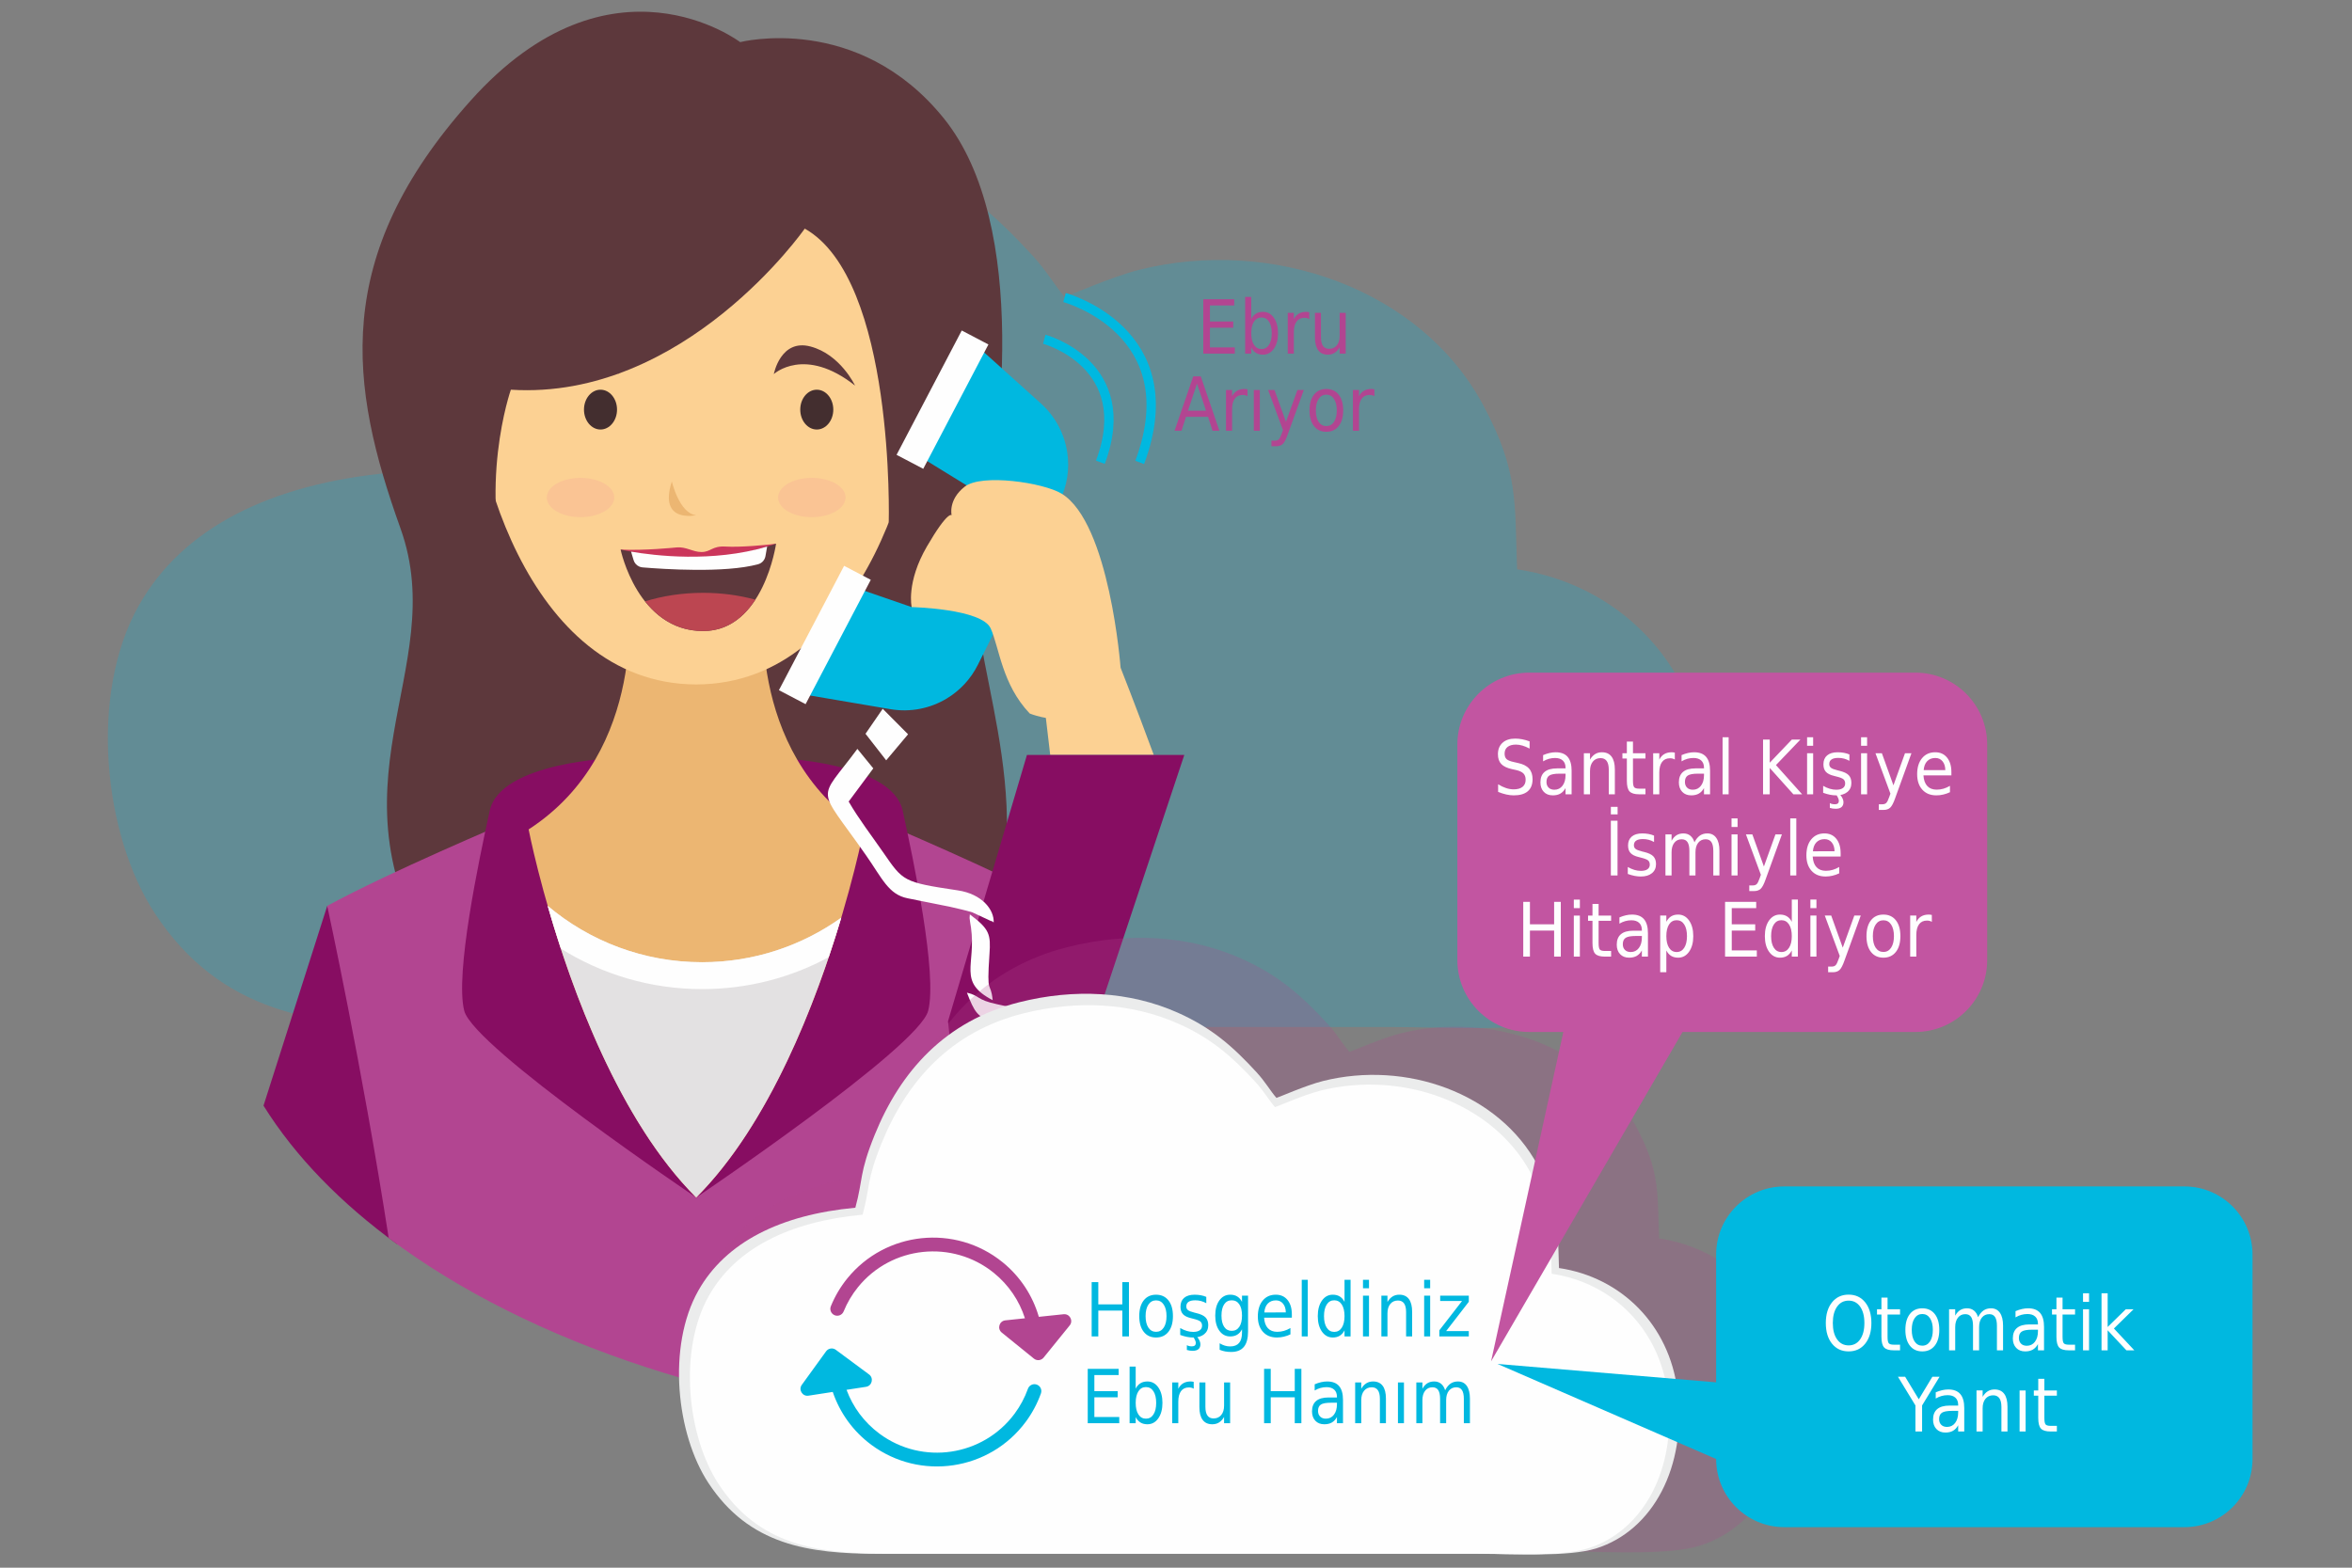 <?xml version="1.0" encoding="UTF-8"?>
<!DOCTYPE svg PUBLIC "-//W3C//DTD SVG 1.1//EN" "http://www.w3.org/Graphics/SVG/1.1/DTD/svg11.dtd">
<!-- Creator: CorelDRAW 2019 (64-Bit) -->
<svg xmlns="http://www.w3.org/2000/svg" xml:space="preserve" width="177.8mm" height="118.533mm" version="1.1" style="shape-rendering:geometricPrecision; text-rendering:geometricPrecision; image-rendering:optimizeQuality; fill-rule:evenodd; clip-rule:evenodd"
viewBox="0 0 17779.98 11853.32"
 xmlns:xlink="http://www.w3.org/1999/xlink">
 <rect x="0" y="0" width="17779.98" height="11853.32" fill="#808080" stroke="none"/>
 <defs>
  <style type="text/css">
   <![CDATA[
    .str0 {stroke:#00B8E0;stroke-width:70.56;stroke-miterlimit:22.926}
    .fil22 {fill:none}
    .fil14 {fill:#FEFEFE}
    .fil20 {fill:#B24591}
    .fil21 {fill:#00B8E0}
    .fil8 {fill:#FEFEFE;fill-rule:nonzero}
    .fil13 {fill:#FEFEFE;fill-rule:nonzero}
    .fil23 {fill:#FEFEFE;fill-rule:nonzero}
    .fil5 {fill:#FCD193;fill-rule:nonzero}
    .fil11 {fill:#FAC494;fill-rule:nonzero}
    .fil4 {fill:#ECB672;fill-rule:nonzero}
    .fil7 {fill:#E3E1E2;fill-rule:nonzero}
    .fil6 {fill:#CB365B;fill-rule:nonzero}
    .fil10 {fill:#BC4651;fill-rule:nonzero}
    .fil1 {fill:#5D383C;fill-rule:nonzero}
    .fil9 {fill:#432E2F;fill-rule:nonzero}
    .fil2 {fill:#870D62;fill-rule:nonzero}
    .fil3 {fill:#B24591;fill-rule:nonzero}
    .fil15 {fill:#B24591;fill-rule:nonzero}
    .fil19 {fill:#C255A1;fill-rule:nonzero}
    .fil12 {fill:#00B8E0;fill-rule:nonzero}
    .fil16 {fill:#B24591;fill-opacity:0.231}
    .fil0 {fill:#00B8E0;fill-opacity:0.231}
    .fil18 {fill:#FEFEFE}
    .fil17 {fill:#EBECEC}
   ]]>
  </style>
 </defs>
 <g id="Layer_x0020_1">
  <g id="_2586407242528">
   <path class="fil0" d="M2950.28 3574.28c-906.69,84.81 -1570.18,417.21 -1901.35,1004.65 -379.25,672.71 -266.42,1736.47 122.42,2328.05 492.1,748.7 1205.03,858.3 2063.17,858.3l7286.1 0c391.94,0 1057.15,41.11 1396.66,-65.23 688.17,-215.54 1102.06,-990.83 985.74,-1911.23 -100.27,-793.34 -676.43,-1371.49 -1434.53,-1484.21 -18.83,-510.97 12.31,-741.46 -256.95,-1242.64 -472.69,-879.82 -1599.37,-1272.88 -2601.5,-1021.44 -205.05,51.46 -541.78,200.51 -561.96,203.96 -75.58,-86.3 -132.32,-192.33 -243.19,-312.84 -278.59,-302.82 -535.4,-533.63 -951.1,-718.78 -581.31,-258.91 -1252.36,-294.5 -1920.09,-126.29 -895.74,225.65 -1437.86,837.52 -1748.61,1603.95 -190.58,470.06 -139.72,536.55 -234.81,883.75z"/>
   <path class="fil1" d="M5595.15 318.46c0,0 -974.78,-742.21 -2035.64,440.31 -1060.87,1182.57 -918.45,2158.02 -531.87,3236.93 386.6,1078.89 -626.87,1943.43 304.56,3356.22 546.84,829.51 2991.82,600 2991.82,600l789.44 -694.72c0,0 251.74,323.97 418.22,-339.05 289.12,-1151.65 -303.48,-2101.38 -131.26,-2816.91 172.15,-715.51 384.7,-2399.02 -264.63,-3205.16 -649.38,-806.2 -1540.64,-577.62 -1540.64,-577.62z"/>
   <path class="fil2" d="M2473.71 6849.34l-481.72 1510.56c241.57,387.84 587.63,740.02 1011.48,1048.51l299.84 -757.82 -829.6 -1801.25z"/>
   <path class="fil3" d="M6665.61 6217.67l-1415.71 369.3 -1415.59 -369.3c0,0 -891,375.63 -1360.6,631.67 0,0 265.25,1220.81 464.61,2510.99 1070.28,805.59 2665.12,1324.13 4329.37,1417.92 40.08,-16.48 79.92,-33.48 119.47,-50.96 148.24,-1619.57 638.82,-3877.95 638.82,-3877.95 -469.56,-256.04 -1360.37,-631.67 -1360.37,-631.67z"/>
   <path class="fil2" d="M4662.24 5731.19c0,0 -878.95,26.94 -960.16,398.29 -81.84,374.48 -263.87,1235.68 -192.61,1513.09 71.26,277.36 1753.48,1411.56 1753.48,1411.56l0 -3249.03 -600.71 -73.91z"/>
   <path class="fil2" d="M5863.72 5731.19c0,0 878.93,26.94 960.11,398.29 81.89,374.48 263.91,1235.68 192.65,1513.09 -71.3,277.36 -1753.53,1411.56 -1753.53,1411.56l0 -3249.03 600.77 -73.91z"/>
   <path class="fil4" d="M5777.63 4495.5l-514.68 -585.11 -514.64 585.11c0,0 161.17,1184.61 -752.17,1775.67 0,0 363.65,1879.79 1266.81,2782.96 903.16,-903.17 1266.85,-2782.96 1266.85,-2782.96 -913.38,-591.06 -752.17,-1775.67 -752.17,-1775.67z"/>
   <path class="fil5" d="M6960.36 2631c-82.87,-1311.54 -1588.03,-1373.38 -1694.19,-1376.15l0 -0.1 -3.22 0.06 -3.17 -0.06 0 0.1c-106.21,2.77 -1611.33,64.61 -1694.24,1376.15 -48.86,773.54 415.74,2538.17 1694.24,2544.15l0 0.25 3.17 -0.15 3.22 0.15 0 -0.25c1278.51,-5.98 1743.05,-1770.61 1694.19,-2544.15z"/>
   <path class="fil6" d="M4789.62 4235.13l-98.2 -79.86c177.83,9.1 403.57,-14.41 424.22,-16.25 71.5,-6.39 122.06,34.86 186.66,34.86 72.84,0 80.2,-47.99 184.85,-41.25 104.58,6.71 317.02,-12.22 379.48,-21.52l-244.69 275.92 -832.32 -151.9z"/>
   <path class="fil1" d="M6083.57 1728.55c0,0 -907.92,1300.9 -2221.76,1217.99 0,0 -260.54,742.72 0,1535.84l-529.61 -1611.95 346.36 -1299.98 1983.81 -476.36 921.06 184.68 609.97 656.18 126.1 1835.68 -600.97 179.31c0,0 49.74,-1835.36 -634.96,-2221.39z"/>
   <path class="fil7" d="M5307.62 7275.4c-444.76,0 -851.9,-160.4 -1167.38,-426.11 180.34,628.43 538.56,1620.69 1122.71,2204.84 557.17,-557.11 908.74,-1485.47 1096.59,-2115.38 -296.72,211.72 -659.6,336.65 -1051.92,336.65z"/>
   <path class="fil8" d="M4140.24 6849.29c28.57,99.47 62.1,208.77 99.73,323.37 309.7,193.72 675.49,306.07 1067.65,306.07 346.26,0 672.03,-87.35 956.69,-241.06 35.27,-104.57 67.28,-205.33 95.23,-298.92 -296.72,211.72 -659.6,336.65 -1051.92,336.65 -444.76,0 -851.9,-160.4 -1167.38,-426.11z"/>
   <path class="fil9" d="M4664.39 3097.07c0,83.11 -55.93,150.55 -124.93,150.55 -68.96,0 -124.89,-67.44 -124.89,-150.55 0,-83.11 55.93,-150.53 124.89,-150.53 69,0 124.93,67.42 124.93,150.53z"/>
   <path class="fil1" d="M4061.98 2915.3c0,0 110.35,-235.69 336.96,-295.5 226.54,-59.8 276.94,208.66 276.94,208.66 0,0 -231.81,-215.3 -613.9,86.84z"/>
   <path class="fil9" d="M6049.52 3097.07c0,83.11 55.93,150.55 124.88,150.55 69,0 124.93,-67.44 124.93,-150.55 0,-83.11 -55.93,-150.53 -124.93,-150.53 -68.95,0 -124.88,67.42 -124.88,150.53z"/>
   <path class="fil1" d="M6463.61 2915.3c0,0 -110.41,-235.69 -336.95,-295.5 -226.54,-59.8 -276.95,208.66 -276.95,208.66 0,0 231.76,-215.3 613.9,86.84z"/>
   <path class="fil4" d="M5078.77 3640.29c0,0 56.5,242.29 184.02,255.27 0,0 -287.82,64.92 -184.02,-255.27z"/>
   <path class="fil1" d="M5799.15 4132.63l-514.32 150.54 -514.38 -112.35c-50.29,-8.75 -79.03,-15.55 -79.03,-15.55 0,0 128.11,616.01 624.19,616.01 457.33,0 551.02,-660.17 551.02,-660.17 -22.39,7.78 -44.87,14.82 -67.48,21.52z"/>
   <path class="fil10" d="M5315.61 4482.38c-158.52,0 -307.73,23.5 -439.1,64.45 96.2,121.51 236.62,224.45 439.1,224.45 185.23,0 310.78,-108.32 394.66,-237.18 -120.33,-32.87 -253.7,-51.72 -394.66,-51.72z"/>
   <path class="fil11" d="M4388.5 3910.39c-140.82,0 -255.01,-66.61 -255.01,-148.71 0,-82.14 114.19,-148.63 255.01,-148.63 140.89,0 255.08,66.49 255.08,148.63 0,82.1 -114.19,148.71 -255.08,148.71z"/>
   <path class="fil11" d="M6137.03 3910.39c-140.82,0 -255.01,-66.61 -255.01,-148.71 0,-82.14 114.19,-148.63 255.01,-148.63 140.89,0 255.08,66.49 255.08,148.63 0,82.1 -114.19,148.71 -255.08,148.71z"/>
   <path class="fil8" d="M4770.45 4170.82l19.17 64.31c6.64,22.18 22.69,39.81 43.19,48.75 7.57,3.28 15.74,5.38 24.27,6.15 156.42,13.12 624.14,44.57 873.94,-23.88 13.45,-3.68 25.3,-10.84 34.6,-20.4 10.68,-10.99 18.1,-25.2 20.91,-40.94l12.68 -72.18c-414.4,122.84 -853.54,68.6 -1028.76,38.19z"/>
   <path class="fil12" d="M7392.05 5026.89l617.18 -1235.92c58.81,-117.62 77.21,-246.84 58.69,-370.22 -20.94,-139.09 -88.82,-270.73 -198.99,-369.84l-523.58 -471.31 -436.64 844.97 482.26 297.13 -499.13 868.55 -488.92 -168.62 -397.75 817.03 726.26 123.48c150.42,25.59 300.33,-5.33 424.72,-80.11 98.92,-59.47 181.69,-146.65 235.9,-255.14z"/>
   <path class="fil5" d="M8471.17 5048.86c0,0 -82.35,-1095.52 -446.57,-1316.7 -136.79,-83.08 -603.8,-152.46 -731.59,-52.63 -127.72,99.76 -99.16,215.98 -99.16,215.98 0,0 -27.17,-38 -186.29,235.36 -159.05,273.33 -115.72,459.38 -115.72,459.38 0,0 530.83,12.04 597.27,161.24 66.49,149.19 85.11,422.36 295.42,643.62 0,0 554.38,227.01 686.64,-346.25z"/>
   <path class="fil5" d="M8136.52 4738.34l334.71 310.52c0,0 107.16,270.03 250.69,659.32l-782.79 0c-32.54,-271.7 -52.59,-446.49 -52.59,-446.49l249.98 -523.35z"/>
   <polygon class="fil13" points="7471.97,2604.59 6979.25,3544.73 6777.6,3439.03 7270.32,2498.89 "/>
   <polygon class="fil13" points="6582.67,4383.95 6089.93,5324.09 5888.28,5218.44 6381.02,4278.25 "/>
   <polygon class="fil2" points="7436.47,10263.95 8952.72,5708.18 7763.22,5708.18 7166.38,7722.22 "/>
   <path class="fil14" d="M7511.84 6974.43c-6.74,-2.63 -11.36,-12.07 -19.77,-10.06l-140.88 -65.69c-50.7,-16.1 -116.78,-29.81 -168.54,-42.2l-321.13 -64.41c-144.9,-28.75 -192.08,-149.53 -314.2,-324.35 -377.92,-540.99 -369.5,-395.11 -65.95,-805.39l120.32 147.43 -186.15 250.83c76.27,131.94 172.21,255.95 259.79,382.54 153.19,221.42 149.63,226.59 566.14,289.03 183.26,27.49 274.57,147.08 270.37,242.27z"/>
   <polygon class="fil14" points="6699.19,5748.84 6542.85,5548.16 6672.88,5359.27 6864.58,5552.02 "/>
   <path class="fil14" d="M8169.35 7921.59l-656.16 -199.84c-122.21,-22.64 -148.43,-72.77 -203.51,-216.03 99.08,22.61 68.82,53.39 227.44,87.26 73.25,15.64 171.98,36.7 236.33,56.41 228.32,69.95 283.05,-41.59 395.9,272.2z"/>
   <path class="fil14" d="M7504.22 7562.22c-268.25,-138.17 -124.43,-264.41 -164.08,-549.65l-6.42 -39c-4.78,-44.4 -5.41,-21.7 -2.24,-59.69 149.68,111.4 158.85,150.43 148.5,300.49 -22.83,330.3 7.84,191.27 24.24,347.85z"/>
   <path class="fil14" d="M8736.04 8477.26c-411.81,-19.7 -304.57,-258.17 -515.57,-590.29l-30.09 -44.85c-31.11,-52.5 -19.02,-23.91 -36.62,-72.94 249.24,53.64 282.75,96.97 354.95,289.39 158.87,423.55 118.17,233.33 227.33,418.69z"/>
   <path class="fil15" d="M9048.64 2900.69l-68.02 204.51 136.22 0 -68.2 -204.51zm-28.37 -54.78l56.93 0 140.91 410.91 -51.95 0 -33.92 -105.4 -166.75 0 -33.53 105.4 -52.89 0 141.2 -410.91zm410.34 150.03c-5.18,-3.38 -10.81,-5.73 -16.82,-7.33 -6.01,-1.59 -12.68,-2.34 -19.82,-2.34 -25.84,0 -45.66,9.29 -59.47,27.9 -13.71,18.69 -20.57,45.37 -20.57,80.23l0 162.42 -46.04 0 0 -308.22 46.04 0 0 47.81c9.48,-18.69 21.98,-32.59 37.39,-41.62 15.4,-9.11 34,-13.62 55.89,-13.62 3.1,0 6.58,0.19 10.42,0.66 3.86,0.47 8.09,1.13 12.69,2.07l0.29 52.04zm47.62 -47.34l45.37 0 0 308.22 -45.37 0 0 -308.22zm256.18 336.87c-12.78,36.64 -25.36,60.6 -37.58,71.77 -12.12,11.18 -28.56,16.82 -49.04,16.82l-36.36 0 0 -42.36 26.69 0c12.49,0 22.17,-3.3 29.12,-9.97 7.05,-6.57 14.75,-22.17 23.2,-46.78l8.17 -23.11 -112.25 -303.24 48.19 0 86.71 241.05 86.7 -241.05 48.38 0 -121.93 336.87zm291.98 -301.36c-24.34,0 -43.68,10.52 -57.87,31.75 -14.28,21.23 -21.32,50.26 -21.32,87.08 0,36.92 7.04,65.95 21.13,87.18 14.19,21.13 33.54,31.75 58.06,31.75 24.42,0 43.67,-10.62 57.86,-31.94 14.09,-21.32 21.14,-50.26 21.14,-86.99 0,-36.44 -7.05,-65.47 -21.14,-86.8 -14.19,-21.41 -33.44,-32.03 -57.86,-32.03zm0 -42.94c39.64,0 70.83,14.28 93.47,42.94 22.63,28.55 34.01,68.19 34.01,118.83 0,50.45 -11.38,90.09 -34.01,118.75 -22.64,28.74 -53.83,43.12 -93.47,43.12 -39.74,0 -70.94,-14.38 -93.38,-43.12 -22.45,-28.66 -33.73,-68.3 -33.73,-118.75 0,-50.64 11.28,-90.28 33.73,-118.83 22.44,-28.66 53.64,-42.94 93.38,-42.94zm363.65 54.77c-5.17,-3.38 -10.81,-5.73 -16.82,-7.33 -6.01,-1.59 -12.68,-2.34 -19.82,-2.34 -25.83,0 -45.66,9.29 -59.47,27.9 -13.71,18.69 -20.57,45.37 -20.57,80.23l0 162.42 -46.03 0 0 -308.22 46.03 0 0 47.81c9.49,-18.69 21.98,-32.59 37.39,-41.62 15.41,-9.11 34,-13.62 55.89,-13.62 3.11,0 6.58,0.19 10.43,0.66 3.85,0.47 8.09,1.13 12.68,2.07l0.29 52.04z"/>
   <path class="fil16" d="M6711.87 8863.73c-620.53,58.04 -1074.62,285.53 -1301.27,687.57 -259.55,460.4 -182.33,1188.42 83.78,1593.29 336.8,512.41 824.71,587.42 1412.02,587.42l4986.53 0c268.24,0 723.5,28.13 955.86,-44.65 470.98,-147.51 754.24,-678.11 674.63,-1308.02 -68.62,-542.96 -462.94,-938.63 -981.78,-1015.78 -12.88,-349.7 8.43,-507.45 -175.85,-850.45 -323.5,-602.14 -1094.59,-871.15 -1780.44,-699.06 -140.34,35.21 -370.79,137.23 -384.6,139.59 -51.72,-59.07 -90.56,-131.63 -166.43,-214.11 -190.67,-207.25 -366.43,-365.21 -650.93,-491.93 -397.85,-177.19 -857.1,-201.55 -1314.09,-86.43 -613.03,154.43 -984.05,573.19 -1196.73,1097.73 -130.43,321.7 -95.62,367.21 -160.7,604.83z"/>
   <path class="fil17" d="M6465.98 9131.56c-566.17,52.96 -980.49,260.53 -1187.29,627.36 -236.82,420.07 -166.36,1084.33 76.44,1453.74 307.3,467.53 752.48,535.97 1288.35,535.97l4549.79 0c244.74,0 660.13,25.66 872.14,-40.74 429.72,-134.59 688.18,-618.72 615.54,-1193.46 -62.61,-495.4 -422.39,-856.42 -895.79,-926.81 -11.76,-319.08 7.69,-463 -160.45,-775.97 -295.17,-549.4 -998.72,-794.85 -1624.5,-637.83 -128.05,32.13 -338.31,125.21 -350.91,127.36 -47.2,-53.89 -82.63,-120.1 -151.86,-195.35 -173.97,-189.1 -334.33,-333.23 -593.91,-448.84 -363.01,-161.68 -782.04,-183.9 -1199,-78.87 -559.34,140.91 -897.87,522.99 -1091.92,1001.59 -119.01,293.53 -87.25,335.05 -146.63,551.85z"/>
   <path class="fil18" d="M6520.86 9184.24c-554.46,51.86 -960.2,255.14 -1162.72,614.37 -231.92,411.37 -162.92,1061.89 74.86,1423.65 300.94,457.85 736.9,524.87 1261.68,524.87l4455.6 0c239.68,0 646.47,25.14 854.08,-39.89 420.83,-131.81 673.94,-605.91 602.8,-1168.76 -61.31,-485.14 -413.64,-838.69 -877.24,-907.62 -11.52,-312.47 7.53,-453.42 -157.13,-759.9 -289.06,-538.04 -978.05,-778.4 -1590.87,-624.63 -125.4,31.46 -331.31,122.61 -343.65,124.72 -46.22,-52.77 -80.92,-117.61 -148.72,-191.31 -170.36,-185.18 -327.41,-326.32 -581.61,-439.55 -355.49,-158.33 -765.85,-180.09 -1174.18,-77.23 -547.76,137.99 -879.28,512.17 -1069.31,980.85 -116.55,287.45 -85.44,328.11 -143.59,540.43z"/>
   <path class="fil19" d="M11017.05 7259.46c0,-543.39 0,-1086.79 0,-1630.18 0,-300.03 243.37,-543.4 543.39,-543.4 972.79,0 1945.57,0 2918.35,0 300.03,0 543.4,243.37 543.4,543.4 0,543.39 0,1086.79 0,1630.18 0,300.03 -243.37,543.4 -543.4,543.4 -586.51,0 -1173.04,0 -1759.55,0 -482.5,830.17 -964.98,1660.34 -1447.48,2490.52 182.11,-830.18 364.22,-1660.35 546.32,-2490.52 -85.88,0 -171.76,0 -257.64,0 -300.02,0 -543.39,-243.37 -543.39,-543.4z"/>
   <path class="fil12" d="M8252.44 9694.03l50.16 0 0 168.45 181.6 0 0 -168.45 50.07 0 0 410.91 -50.07 0 0 -195.68 -181.6 0 0 195.68 -50.16 0 0 -410.91zm486.9 138.2c-24.33,0 -43.68,10.51 -57.87,31.74 -14.28,21.23 -21.32,50.26 -21.32,87.09 0,36.92 7.04,65.95 21.13,87.18 14.19,21.13 33.55,31.75 58.06,31.75 24.43,0 43.68,-10.62 57.87,-31.94 14.09,-21.32 21.13,-50.26 21.13,-86.99 0,-36.45 -7.04,-65.48 -21.13,-86.81 -14.19,-21.41 -33.44,-32.02 -57.87,-32.02zm0 -42.94c39.65,0 70.83,14.28 93.47,42.94 22.64,28.55 34.02,68.19 34.02,118.83 0,50.45 -11.38,90.09 -34.02,118.75 -22.64,28.74 -53.82,43.12 -93.47,43.12 -39.73,0 -70.93,-14.38 -93.38,-43.12 -22.44,-28.66 -33.72,-68.3 -33.72,-118.75 0,-50.64 11.28,-90.28 33.72,-118.83 22.45,-28.66 53.65,-42.94 93.38,-42.94zm379.62 16.45l0 47.9c-12.87,-7.32 -26.21,-12.86 -40.11,-16.53 -13.81,-3.66 -28.18,-5.45 -43.03,-5.45 -22.54,0 -39.54,3.85 -50.91,11.55 -11.37,7.71 -17.09,19.27 -17.09,34.66 0,11.75 4.12,20.96 12.3,27.63 8.17,6.77 24.42,13.15 48.85,19.16l15.41 3.85c32.4,7.7 55.51,18.61 69.04,32.6 13.62,14.09 20.38,33.63 20.38,58.81 0,28.56 -10.23,51.3 -30.52,67.92 -20.39,16.72 -48.39,25.09 -83.99,25.09 -14.85,0 -30.34,-1.6 -46.5,-4.8 -16.16,-3.28 -33.17,-8.07 -50.92,-14.47l0 -52.32c16.92,9.77 33.44,17 49.79,21.89 16.35,4.88 32.5,7.33 48.47,7.33 21.42,0 37.96,-4.14 49.51,-12.31 11.56,-8.18 17.38,-19.64 17.38,-34.48 0,-13.81 -4.22,-24.32 -12.58,-31.65 -8.27,-7.33 -26.59,-14.47 -54.87,-21.23l-15.68 -4.14c-28.29,-6.58 -48.67,-16.73 -61.26,-30.35 -12.58,-13.71 -18.78,-32.5 -18.78,-56.36 0,-28.94 9.2,-51.3 27.71,-67.07 18.6,-15.78 44.81,-23.68 78.72,-23.68 16.91,0 32.79,1.32 47.63,4.13 14.84,2.73 28.56,6.86 41.05,12.32zm-71.49 299.2c9.21,11.36 15.97,21.89 20.39,31.46 4.41,9.68 6.58,18.89 6.58,27.73 0,16.33 -4.89,28.65 -14.85,37 -9.86,8.36 -24.52,12.5 -44.06,12.5 -7.51,0 -14.84,-0.56 -21.98,-1.6 -7.14,-1.13 -14.28,-2.82 -21.42,-4.97l0 -36.08c5.45,3.1 11.27,5.36 17.47,6.77 6.12,1.4 13.07,2.06 20.77,2.06 9.67,0 17,-2.25 21.98,-6.58 4.98,-4.41 7.43,-10.89 7.43,-19.35 0,-5.44 -1.7,-12.21 -5.18,-20.19 -3.47,-7.99 -9.02,-17.58 -16.53,-28.75l29.4 0zm341.49 -157.73c0,-36.64 -6.86,-65.1 -20.48,-85.3 -13.71,-20.19 -32.79,-30.25 -57.4,-30.25 -24.43,0 -43.4,10.06 -56.93,30.25 -13.62,20.2 -20.39,48.66 -20.39,85.3 0,36.55 6.77,64.92 20.39,85.11 13.53,20.1 32.5,30.25 56.93,30.25 24.61,0 43.69,-10.15 57.4,-30.25 13.62,-20.19 20.48,-48.56 20.48,-85.11zm45.74 119.49c0,52.43 -10.51,91.5 -31.56,117.06 -21.04,25.64 -53.17,38.42 -96.48,38.42 -15.96,0 -30.99,-1.31 -45.27,-3.95 -14.19,-2.73 -28,-6.76 -41.44,-12.3l0 -49.23c13.44,8.07 26.69,14 39.65,17.85 13.06,3.86 26.39,5.82 39.92,5.82 29.88,0 52.33,-8.73 67.17,-26.02 14.85,-17.38 22.27,-43.59 22.27,-78.63l0 -24.99c-9.31,18.14 -21.33,31.76 -36.08,40.68 -14.65,9.01 -32.22,13.53 -52.8,13.53 -34.09,0 -61.52,-14.37 -82.28,-43.21 -20.76,-28.84 -31.1,-66.99 -31.1,-114.52 0,-47.73 10.34,-85.96 31.1,-114.7 20.76,-28.84 48.19,-43.22 82.28,-43.22 20.58,0 38.15,4.42 52.8,13.44 14.75,9.02 26.77,22.54 36.08,40.76l0 -46.77 45.74 0 0 269.98zm331.05 -128.51l0 24.71 -209.67 0c1.97,34.85 11.46,61.44 28.47,79.67 16.99,18.31 40.48,27.42 70.54,27.42 17.66,0 34.67,-2.35 51.11,-7.13 16.43,-4.8 32.69,-11.94 48.85,-21.52l0 47.91c-16.35,7.7 -33.08,13.62 -50.26,17.57 -17.1,4.04 -34.48,6.11 -52.14,6.11 -44.44,0 -79.48,-14.28 -105.31,-42.94 -25.74,-28.65 -38.61,-67.36 -38.61,-116.11 0,-50.54 12.21,-90.56 36.73,-120.15 24.52,-29.69 57.59,-44.44 99.2,-44.44 37.3,0 66.8,13.34 88.5,40.02 21.7,26.69 32.59,62.94 32.59,108.88zm-45.65 -14.94c-0.37,-27.71 -7.32,-49.79 -20.95,-66.32 -13.52,-16.44 -31.56,-24.7 -53.92,-24.7 -25.46,0 -45.94,7.98 -61.25,23.94 -15.31,15.88 -24.05,38.43 -26.31,67.36l162.43 -0.28zm120.53 -246.59l45.37 0 0 428.28 -45.37 0 0 -428.28zm323.35 166.83l0 -166.83 45.74 0 0 428.28 -45.74 0 0 -46.22c-9.49,18.32 -21.61,31.94 -36.17,40.87 -14.56,8.91 -32.13,13.34 -52.71,13.34 -33.62,0 -60.87,-14.85 -81.91,-44.63 -20.95,-29.69 -31.47,-68.76 -31.47,-117.24 0,-48.38 10.52,-87.46 31.47,-117.24 21.04,-29.68 48.29,-44.53 81.91,-44.53 20.58,0 38.15,4.42 52.71,13.34 14.56,8.83 26.68,22.46 36.17,40.86zm-155.2 107.57c0,37.29 6.87,66.51 20.67,87.65 13.72,21.23 32.6,31.85 56.65,31.85 24.23,0 43.31,-10.62 57.12,-31.85 13.81,-21.14 20.76,-50.36 20.76,-87.65 0,-37.21 -6.95,-66.41 -20.76,-87.65 -13.81,-21.14 -32.89,-31.75 -57.12,-31.75 -24.05,0 -42.93,10.61 -56.65,31.75 -13.8,21.24 -20.67,50.44 -20.67,87.65zm294.79 -154.34l45.37 0 0 308.22 -45.37 0 0 -308.22zm0 -120.06l45.37 0 0 64.16 -45.37 0 0 -64.16zm371.55 242.27l0 186.01 -45.66 0 0 -184.41c0,-29.12 -5.17,-51.01 -15.41,-65.48 -10.33,-14.46 -25.64,-21.79 -46.03,-21.79 -24.61,0 -43.96,8.73 -58.15,26.21 -14.28,17.38 -21.32,41.14 -21.32,71.3l0 174.17 -46.04 0 0 -308.22 46.04 0 0 47.81c10.8,-18.5 23.57,-32.31 38.32,-41.52 14.75,-9.21 31.94,-13.72 51.39,-13.72 31.66,0 55.8,10.9 72.24,32.88 16.35,21.89 24.62,54.12 24.62,96.76zm90.84 -122.21l45.37 0 0 308.22 -45.37 0 0 -308.22zm0 -120.06l45.37 0 0 64.16 -45.37 0 0 -64.16zm121.09 120.06l216.35 0 0 46.21 -171.26 221.51 171.26 0 0 40.5 -222.74 0 0 -46.22 171.54 -221.61 -165.15 0 0 -40.39zm-2664.34 553.4l233.73 0 0 46.78 -183.57 0 0 121.66 176.15 0 0 46.79 -176.15 0 0 148.89 188.17 0 0 46.78 -238.33 0 0 -410.9zm517.43 257.03c0,-37.21 -6.85,-66.42 -20.66,-87.65 -13.72,-21.14 -32.59,-31.76 -56.65,-31.76 -24.24,0 -43.21,10.62 -57.02,31.76 -13.71,21.23 -20.57,50.44 -20.57,87.65 0,37.29 6.86,66.51 20.57,87.65 13.81,21.23 32.78,31.84 57.02,31.84 24.06,0 42.93,-10.61 56.65,-31.84 13.81,-21.14 20.66,-50.36 20.66,-87.65zm-154.9 -107.57c9.49,-18.41 21.6,-32.04 36.17,-40.86 14.56,-8.92 32.03,-13.35 52.41,-13.35 33.73,0 61.16,14.85 82.11,44.53 21.04,29.79 31.57,68.87 31.57,117.25 0,48.47 -10.53,87.55 -31.57,117.24 -20.95,29.77 -48.38,44.62 -82.11,44.62 -20.38,0 -37.85,-4.42 -52.41,-13.34 -14.57,-8.93 -26.68,-22.55 -36.17,-40.86l0 46.21 -46.04 0 0 -428.28 46.04 0 0 166.84zm438.71 0.57c-5.18,-3.39 -10.81,-5.73 -16.82,-7.33 -6.01,-1.6 -12.68,-2.35 -19.82,-2.35 -25.84,0 -45.66,9.3 -59.47,27.9 -13.71,18.7 -20.57,45.38 -20.57,80.23l0 162.42 -46.04 0 0 -308.22 46.04 0 0 47.82c9.49,-18.7 21.98,-32.6 37.39,-41.62 15.41,-9.11 34,-13.63 55.89,-13.63 3.11,0 6.58,0.19 10.43,0.66 3.85,0.47 8.08,1.13 12.68,2.07l0.29 52.05zm42.92 139.22l0 -186.57 45.37 0 0 184.69c0,29.13 5.18,51.02 15.41,65.57 10.34,14.65 25.65,21.89 46.04,21.89 24.7,0 44.24,-8.73 58.43,-26.12 14.28,-17.46 21.32,-41.23 21.32,-71.3l0 -174.73 45.75 0 0 308.22 -45.75 0 0 -47.34c-10.99,18.69 -23.77,32.59 -38.33,41.71 -14.65,9.11 -31.66,13.62 -51.1,13.62 -31.75,0 -55.9,-10.99 -72.34,-33.07 -16.53,-21.98 -24.8,-54.21 -24.8,-96.57zm489.07 -289.25l50.16 0 0 168.44 181.59 0 0 -168.44 50.07 0 0 410.9 -50.07 0 0 -195.67 -181.59 0 0 195.67 -50.16 0 0 -410.9zm505.68 255.99c-36.92,0 -62.46,4.6 -76.65,14 -14.28,9.4 -21.32,25.37 -21.32,47.91 0,17.95 5.25,32.22 15.97,42.74 10.61,10.62 25.08,15.88 43.4,15.88 25.36,0 45.65,-9.95 60.87,-29.88 15.22,-19.91 22.83,-46.4 22.83,-79.38l0 -11.27 -45.1 0zm90.75 -20.95l0 175.86 -45.65 0 0 -46.78c-10.24,18.69 -23.21,32.5 -38.71,41.43 -15.5,8.92 -34.47,13.34 -57.02,13.34 -28.47,0 -51.01,-8.83 -67.73,-26.59 -16.72,-17.66 -25.09,-41.42 -25.09,-71.11 0,-34.66 10.44,-60.88 31.29,-78.44 20.76,-17.67 51.95,-26.4 93.38,-26.4l63.88 0 0 -4.98c0,-23.3 -6.86,-41.33 -20.67,-54.11 -13.71,-12.68 -33.07,-19.07 -58.05,-19.07 -15.79,0 -31.2,2.06 -46.23,6.3 -15.03,4.22 -29.5,10.51 -43.49,18.97l0 -46.79c16.72,-7.14 32.88,-12.49 48.57,-16.05 15.68,-3.58 31,-5.37 45.84,-5.37 40.21,0 70.17,11.56 90,34.68 19.82,23.1 29.68,58.14 29.68,105.11zm324.57 -10.15l0 186.01 -45.65 0 0 -184.41c0,-29.12 -5.18,-51.01 -15.41,-65.48 -10.34,-14.46 -25.65,-21.79 -46.04,-21.79 -24.6,0 -43.96,8.74 -58.15,26.22 -14.28,17.37 -21.32,41.14 -21.32,71.3l0 174.16 -46.03 0 0 -308.22 46.03 0 0 47.82c10.81,-18.51 23.58,-32.32 38.33,-41.53 14.75,-9.2 31.93,-13.72 51.39,-13.72 31.65,0 55.8,10.91 72.24,32.89 16.34,21.89 24.61,54.11 24.61,96.75zm90.85 -122.21l45.36 0 0 308.22 -45.36 0 0 -308.22zm356.69 59.18c11.55,-22.83 25.18,-39.54 40.96,-50.45 15.78,-10.79 34.38,-16.16 55.89,-16.16 29.03,0 51.3,11.19 66.99,33.64 15.69,22.55 23.58,54.48 23.58,96l0 186.01 -45.94 0 0 -184.41c0,-29.49 -4.7,-51.48 -14.09,-65.76 -9.31,-14.28 -23.77,-21.51 -43.22,-21.51 -23.48,0 -42.08,8.74 -55.89,26.22 -13.71,17.37 -20.57,41.14 -20.57,71.3l0 174.16 -45.76 0 0 -184.41c0,-29.68 -4.69,-51.67 -14.18,-65.95 -9.4,-14.18 -23.95,-21.32 -43.59,-21.32 -23.3,0 -41.8,8.83 -55.42,26.31 -13.72,17.56 -20.48,41.24 -20.48,71.21l0 174.16 -46.04 0 0 -308.22 46.04 0 0 47.82c10.42,-18.89 22.92,-32.79 37.39,-41.8 14.47,-9.02 31.75,-13.45 51.75,-13.45 20.21,0 37.3,5.65 51.49,17.01 14.09,11.36 24.42,27.9 31.09,49.6z"/>
   <g>
    <path class="fil20" d="M6485.91 9732.27c253.41,-312.85 714.17,-361.26 1027.08,-107.81 112.35,91.01 192.56,210.32 235.04,343.17l-147.94 15.58c-46.09,4.74 -63.55,63.09 -27.39,92.38l243.19 196.98c22.37,18.13 55.24,14.68 73.36,-7.7l196.99 -243.19c29.11,-35.94 0.39,-89.54 -45.98,-84.67l-187.22 19.65c-46.59,-160.26 -140.15,-304.52 -274.39,-413.26 -357.6,-289.66 -884.15,-234.39 -1173.81,123.2 -51.35,63.4 -93.04,133.98 -124,209.77 -10.86,26.56 1.68,56.94 28.56,68.06 26.65,10.85 57.11,-1.89 68,-28.6 27.1,-66.38 63.59,-128.12 108.51,-183.56l0 0z"/>
    <path class="fil21" d="M7868.88 10535.75c9.74,-27.15 -4.09,-56.97 -31.45,-66.77 -27.1,-9.69 -56.98,4.34 -66.71,31.5 -24.23,67.48 -58.03,130.73 -100.51,188.06 -239.73,323.45 -697.99,391.63 -1021.5,151.86 -115.94,-85.92 -201.17,-201.38 -249.31,-331.94l147.12 -22.71c45.77,-7.11 60.29,-65.94 23.14,-93.48l-251.44 -186.35c-11.17,-8.28 -25.27,-11.81 -39.01,-9.61 -13.74,2.19 -26.11,9.65 -34.28,20.9l-183.56 253.51c-27.24,37.46 4.77,89.23 50.2,82.13l183.57 -28.34c53.5,157.56 153.06,297.13 291.46,399.7 369.72,274.02 893.4,196.16 1167.42,-173.56 48.57,-65.54 87.19,-137.85 114.86,-214.9l0 0z"/>
   </g>
   <path class="fil22 str0" d="M7894.26 2564.99c0,0 700.94,189.38 424.1,930.2"/>
   <path class="fil22 str0" d="M8047.32 2249.7c0,0 939.32,253.77 568.32,1246.54"/>
   <path class="fil23" d="M11563.11 5605.61l0 54.59c-19.02,-10.21 -37.08,-17.78 -54.12,-22.8 -16.92,-4.92 -33.29,-7.48 -49,-7.48 -27.53,0 -48.72,5.97 -63.67,17.79 -14.85,11.82 -22.23,28.67 -22.23,50.43 0,18.25 4.92,32.07 14.76,41.43 9.94,9.37 28.76,16.84 56.48,22.61l30.18 6.91c37.65,7.95 65.47,21.95 83.25,42 17.88,20.06 26.78,46.84 26.78,80.51 0,40.11 -12.02,70.48 -36.14,91.2 -24.13,20.72 -59.61,31.03 -106.35,31.03 -17.68,0 -36.5,-2.27 -56.38,-6.62 -19.86,-4.44 -40.39,-11.07 -61.68,-19.67l0 -57.71c20.53,12.77 40.58,22.42 60.17,28.85 19.59,6.43 38.88,9.64 57.89,9.64 28.67,0 50.81,-6.24 66.51,-18.82 15.71,-12.58 23.56,-30.46 23.56,-53.74 0,-20.34 -5.58,-36.23 -16.84,-47.68 -11.35,-11.44 -29.8,-20.05 -55.44,-25.82l-30.56 -6.62c-37.65,-8.33 -64.9,-21.29 -81.54,-39.08 -16.75,-17.68 -25.17,-42.38 -25.17,-73.98 0,-36.61 11.63,-65.37 34.81,-86.47 23.18,-21.1 55.17,-31.59 95.75,-31.59 17.59,0 35.38,1.7 53.54,5.29 18.07,3.51 36.52,8.71 55.44,15.8zm226.2 244.18c-37.18,0 -62.91,4.63 -77.19,14.09 -14.38,9.47 -21.48,25.54 -21.48,48.25 0,18.08 5.3,32.46 16.09,43.05 10.68,10.69 25.25,15.99 43.71,15.99 25.53,0 45.97,-10.04 61.29,-30.09 15.33,-20.05 23,-46.73 23,-79.94l0 -11.35 -45.42 0zm91.39 -21.1l0 177.1 -45.97 0 0 -47.11c-10.32,18.82 -23.37,32.73 -38.99,41.72 -15.61,8.99 -34.71,13.43 -57.42,13.43 -28.67,0 -51.37,-8.89 -68.21,-26.77 -16.84,-17.79 -25.26,-41.72 -25.26,-71.61 0,-34.91 10.51,-61.31 31.51,-79 20.9,-17.79 52.32,-26.59 94.03,-26.59l64.34 0 0 -5.01c0,-23.47 -6.91,-41.62 -20.82,-54.49 -13.81,-12.78 -33.3,-19.21 -58.46,-19.21 -15.9,0 -31.42,2.08 -46.55,6.34 -15.13,4.26 -29.7,10.6 -43.8,19.11l0 -47.12c16.84,-7.19 33.11,-12.58 48.91,-16.17 15.79,-3.6 31.22,-5.4 46.16,-5.4 40.5,0 70.67,11.65 90.64,34.92 19.96,23.27 29.89,58.55 29.89,105.86zm326.86 -10.22l0 187.32 -45.98 0 0 -185.71c0,-29.33 -5.2,-51.37 -15.51,-65.94 -10.41,-14.57 -25.83,-21.95 -46.36,-21.95 -24.79,0 -44.27,8.8 -58.56,26.4 -14.38,17.5 -21.47,41.44 -21.47,71.81l0 175.39 -46.35 0 0 -310.4 46.35 0 0 48.16c10.88,-18.64 23.75,-32.55 38.6,-41.82 14.85,-9.27 32.16,-13.82 51.75,-13.82 31.88,0 56.19,10.98 72.74,33.12 16.47,22.05 24.79,54.49 24.79,97.44zm136.9 -211.25l0 88.17 94.51 0 0 39.64 -94.51 0 0 168.49c0,25.36 3.12,41.54 9.27,48.82 6.25,7.19 18.83,10.78 37.84,10.78l47.4 0 0 42.67 -47.4 0c-35.29,0 -59.69,-7.38 -73.13,-22.04 -13.53,-14.67 -20.25,-41.44 -20.25,-80.23l0 -168.49 -33.48 0 0 -39.64 33.48 0 0 -88.17 46.27 0zm316.55 135.86c-5.21,-3.41 -10.88,-5.77 -16.94,-7.38 -6.05,-1.61 -12.77,-2.37 -19.96,-2.37 -26.02,0 -45.98,9.37 -59.89,28.1 -13.81,18.83 -20.71,45.69 -20.71,80.79l0 163.57 -46.35 0 0 -310.4 46.35 0 0 48.16c9.56,-18.83 22.14,-32.83 37.65,-41.92 15.52,-9.17 34.25,-13.72 56.29,-13.72 3.13,0 6.62,0.19 10.51,0.67 3.87,0.47 8.12,1.13 12.77,2.08l0.28 52.42zm174.92 106.71c-37.17,0 -62.91,4.63 -77.19,14.09 -14.38,9.47 -21.48,25.54 -21.48,48.25 0,18.08 5.3,32.46 16.09,43.05 10.68,10.69 25.25,15.99 43.71,15.99 25.53,0 45.97,-10.04 61.29,-30.09 15.33,-20.05 23,-46.73 23,-79.94l0 -11.35 -45.42 0zm91.4 -21.1l0 177.1 -45.98 0 0 -47.11c-10.32,18.82 -23.37,32.73 -38.99,41.72 -15.6,8.99 -34.71,13.43 -57.42,13.43 -28.67,0 -51.36,-8.89 -68.21,-26.77 -16.84,-17.79 -25.26,-41.72 -25.26,-71.61 0,-34.91 10.51,-61.31 31.51,-79 20.9,-17.79 52.32,-26.59 94.03,-26.59l64.34 0 0 -5.01c0,-23.47 -6.91,-41.62 -20.82,-54.49 -13.81,-12.78 -33.29,-19.21 -58.46,-19.21 -15.9,0 -31.42,2.08 -46.54,6.34 -15.14,4.26 -29.71,10.6 -43.81,19.11l0 -47.12c16.84,-7.19 33.11,-12.58 48.91,-16.17 15.8,-3.6 31.23,-5.4 46.16,-5.4 40.5,0 70.68,11.65 90.64,34.92 19.96,23.27 29.9,58.55 29.9,105.86zm94.6 -254.2l45.69 0 0 431.3 -45.69 0 0 -431.3zm305.96 17.5l50.52 0 0 174.92 167.06 -174.92 64.9 0 -184.85 192.9 197.82 220.9 -66.22 0 -178.71 -199.24 0 199.24 -50.52 0 0 -413.8zm332.91 103.4l45.69 0 0 310.4 -45.69 0 0 -310.4zm0 -120.9l45.69 0 0 64.61 -45.69 0 0 -64.61zm319.87 129.98l0 48.25c-12.96,-7.38 -26.4,-12.96 -40.41,-16.64 -13.9,-3.7 -28.38,-5.5 -43.32,-5.5 -22.7,0 -39.83,3.89 -51.27,11.64 -11.46,7.76 -17.23,19.39 -17.23,34.91 0,11.82 4.16,21.1 12.39,27.81 8.24,6.82 24.61,13.25 49.2,19.3l15.51 3.88c32.65,7.76 55.92,18.73 69.55,32.83 13.71,14.19 20.52,33.87 20.52,59.22 0,28.76 -10.31,51.66 -30.75,68.41 -20.52,16.83 -48.72,25.25 -84.57,25.25 -14.95,0 -30.56,-1.61 -46.83,-4.82 -16.27,-3.31 -33.4,-8.14 -51.27,-14.57l0 -52.7c17.02,9.85 33.67,17.13 50.14,22.05 16.45,4.91 32.73,7.38 48.81,7.38 21.57,0 38.22,-4.16 49.86,-12.39 11.63,-8.24 17.49,-19.78 17.49,-34.73 0,-13.91 -4.25,-24.5 -12.67,-31.88 -8.33,-7.38 -26.77,-14.57 -55.25,-21.38l-15.8 -4.17c-28.47,-6.62 -49,-16.83 -61.68,-30.55 -12.68,-13.81 -18.92,-32.74 -18.92,-56.76 0,-29.14 9.27,-51.66 27.9,-67.55 18.74,-15.9 45.13,-23.85 79.28,-23.85 17.04,0 33.03,1.33 47.98,4.17 14.94,2.74 28.76,6.91 41.34,12.39zm-72 301.32c9.27,11.45 16.09,22.04 20.53,31.7 4.44,9.73 6.62,19.01 6.62,27.9 0,16.47 -4.92,28.86 -14.95,37.28 -9.93,8.41 -24.68,12.58 -44.37,12.58 -7.57,0 -14.95,-0.57 -22.14,-1.61 -7.19,-1.14 -14.38,-2.84 -21.57,-5.01l0 -36.33c5.5,3.12 11.36,5.39 17.6,6.81 6.15,1.42 13.15,2.09 20.91,2.09 9.75,0 17.13,-2.28 22.14,-6.63 5.01,-4.45 7.47,-10.98 7.47,-19.49 0,-5.49 -1.7,-12.3 -5.2,-20.34 -3.5,-8.04 -9.08,-17.69 -16.65,-28.95l29.61 0zm160.17 -310.4l45.68 0 0 310.4 -45.68 0 0 -310.4zm0 -120.9l45.68 0 0 64.61 -45.68 0 0 -64.61zm257.99 460.15c-12.88,36.9 -25.55,61.03 -37.85,72.28 -12.2,11.26 -28.76,16.94 -49.38,16.94l-36.61 0 0 -42.66 26.86 0c12.58,0 22.33,-3.32 29.33,-10.04 7.1,-6.62 14.85,-22.32 23.37,-47.11l8.23 -23.27 -113.06 -305.39 48.54 0 87.31 242.76 87.33 -242.76 48.73 0 -122.8 339.25zm424.86 -196.77l0 24.88 -211.16 0c1.99,35.1 11.54,61.87 28.67,80.22 17.12,18.45 40.77,27.63 71.05,27.63 17.78,0 34.9,-2.37 51.46,-7.19 16.55,-4.82 32.92,-12.01 49.2,-21.67l0 48.25c-16.47,7.76 -33.3,13.72 -50.62,17.69 -17.22,4.07 -34.72,6.15 -52.51,6.15 -44.74,0 -80.03,-14.38 -106.05,-43.23 -25.91,-28.86 -38.88,-67.84 -38.88,-116.94 0,-50.89 12.3,-91.19 36.99,-120.99 24.69,-29.9 57.99,-44.76 99.9,-44.76 37.56,0 67.27,13.45 89.12,40.31 21.86,26.87 32.83,63.39 32.83,109.65zm-45.98 -15.04c-0.38,-27.92 -7.38,-50.14 -21.09,-66.79 -13.62,-16.56 -31.79,-24.89 -54.31,-24.89 -25.63,0 -46.26,8.04 -61.68,24.13 -15.42,15.99 -24.22,38.69 -26.49,67.83l163.57 -0.28zm-2528.42 382.8l50.52 0 0 413.81 -50.52 0 0 -413.81zm0.1 -105.01l50.99 0 0 56.86 -50.99 0 0 -56.86zm326.49 217.5l0 48.25c-12.97,-7.38 -26.41,-12.96 -40.41,-16.65 -13.9,-3.69 -28.38,-5.49 -43.33,-5.49 -22.7,0 -39.82,3.88 -51.27,11.63 -11.45,7.76 -17.22,19.4 -17.22,34.91 0,11.83 4.16,21.11 12.39,27.82 8.24,6.82 24.61,13.25 49.2,19.3l15.51 3.87c32.65,7.76 55.91,18.74 69.54,32.84 13.71,14.19 20.53,33.86 20.53,59.22 0,28.76 -10.31,51.65 -30.75,68.4 -20.52,16.84 -48.72,25.25 -84.57,25.25 -14.95,0 -30.56,-1.6 -46.83,-4.82 -16.28,-3.3 -33.4,-8.14 -51.28,-14.57l0 -52.69c17.03,9.84 33.68,17.12 50.14,22.04 16.46,4.92 32.74,7.38 48.81,7.38 21.57,0 38.23,-4.16 49.87,-12.39 11.63,-8.24 17.49,-19.77 17.49,-34.72 0,-13.91 -4.25,-24.51 -12.67,-31.89 -8.33,-7.38 -26.77,-14.57 -55.25,-21.38l-15.8 -4.16c-28.47,-6.62 -49,-16.84 -61.69,-30.56 -12.67,-13.81 -18.91,-32.73 -18.91,-56.76 0,-29.14 9.27,-51.66 27.9,-67.54 18.74,-15.9 45.13,-23.85 79.28,-23.85 17.04,0 33.02,1.33 47.97,4.16 14.94,2.75 28.76,6.91 41.35,12.4zm305.47 50.52c11.63,-22.99 25.36,-39.83 41.24,-50.8 15.9,-10.89 34.62,-16.28 56.29,-16.28 29.23,0 51.66,11.26 67.46,33.87 15.8,22.71 23.75,54.88 23.75,96.69l0 187.32 -46.27 0 0 -185.72c0,-29.7 -4.73,-51.83 -14.19,-66.21 -9.37,-14.38 -23.93,-21.67 -43.52,-21.67 -23.64,0 -42.38,8.79 -56.29,26.39 -13.81,17.51 -20.72,41.44 -20.72,71.81l0 175.4 -46.07 0 0 -185.72c0,-29.88 -4.73,-52.02 -14.29,-66.4 -9.45,-14.29 -24.12,-21.48 -43.89,-21.48 -23.46,0 -42.1,8.89 -55.82,26.49 -13.81,17.69 -20.62,41.53 -20.62,71.71l0 175.4 -46.35 0 0 -310.4 46.35 0 0 48.15c10.5,-19.01 23.08,-33.01 37.65,-42.1 14.57,-9.08 31.97,-13.53 52.13,-13.53 20.34,0 37.55,5.68 51.84,17.13 14.19,11.45 24.6,28.1 31.32,49.95zm280.22 -59.6l45.69 0 0 310.4 -45.69 0 0 -310.4zm0 -120.9l45.69 0 0 64.61 -45.69 0 0 -64.61zm257.99 460.15c-12.87,36.89 -25.54,61.02 -37.85,72.28 -12.2,11.26 -28.76,16.93 -49.38,16.93l-36.61 0 0 -42.66 26.87 0c12.58,0 22.32,-3.31 29.32,-10.04 7.11,-6.62 14.85,-22.31 23.37,-47.11l8.23 -23.27 -113.05 -305.38 48.53 0 87.32 242.75 87.33 -242.75 48.72 0 -122.8 339.25zm185.99 -460.15l45.69 0 0 431.3 -45.69 0 0 -431.3zm380.79 263.37l0 24.89 -211.16 0c1.98,35.1 11.54,61.87 28.67,80.21 17.12,18.46 40.77,27.64 71.05,27.64 17.78,0 34.9,-2.37 51.45,-7.19 16.56,-4.83 32.93,-12.02 49.21,-21.67l0 48.25c-16.47,7.76 -33.31,13.72 -50.62,17.68 -17.22,4.08 -34.73,6.15 -52.51,6.15 -44.75,0 -80.03,-14.38 -106.05,-43.22 -25.92,-28.86 -38.88,-67.84 -38.88,-116.94 0,-50.89 12.29,-91.19 36.99,-120.99 24.69,-29.9 57.99,-44.76 99.9,-44.76 37.56,0 67.27,13.44 89.12,40.3 21.86,26.88 32.83,63.39 32.83,109.65zm-45.98 -15.04c-0.38,-27.91 -7.38,-50.14 -21.1,-66.79 -13.62,-16.55 -31.78,-24.88 -54.3,-24.88 -25.63,0 -46.27,8.04 -61.68,24.13 -15.42,15.98 -24.22,38.68 -26.5,67.82l163.58 -0.28zm-2353.26 382.81l50.52 0 0 169.62 182.88 0 0 -169.62 50.42 0 0 413.8 -50.42 0 0 -197.06 -182.88 0 0 197.06 -50.52 0 0 -413.8zm382.31 103.4l45.69 0 0 310.4 -45.69 0 0 -310.4zm0 -120.9l45.69 0 0 64.61 -45.69 0 0 -64.61zm187.32 32.73l0 88.17 94.51 0 0 39.64 -94.51 0 0 168.49c0,25.36 3.13,41.54 9.27,48.82 6.25,7.19 18.83,10.78 37.84,10.78l47.4 0 0 42.67 -47.4 0c-35.29,0 -59.69,-7.38 -73.12,-22.04 -13.53,-14.67 -20.26,-41.44 -20.26,-80.23l0 -168.49 -33.48 0 0 -39.64 33.48 0 0 -88.17 46.27 0zm281.64 242.57c-37.18,0 -62.91,4.63 -77.19,14.09 -14.38,9.47 -21.48,25.54 -21.48,48.25 0,18.08 5.3,32.46 16.08,43.05 10.69,10.69 25.26,15.99 43.71,15.99 25.54,0 45.98,-10.04 61.3,-30.09 15.33,-20.05 22.99,-46.73 22.99,-79.94l0 -11.35 -45.41 0zm91.39 -21.1l0 177.1 -45.98 0 0 -47.11c-10.31,18.82 -23.36,32.73 -38.98,41.72 -15.61,8.99 -34.71,13.43 -57.42,13.43 -28.67,0 -51.37,-8.89 -68.22,-26.77 -16.83,-17.79 -25.25,-41.72 -25.25,-71.61 0,-34.91 10.5,-61.31 31.51,-79 20.9,-17.79 52.31,-26.59 94.02,-26.59l64.34 0 0 -5.01c0,-23.47 -6.91,-41.62 -20.82,-54.49 -13.81,-12.78 -33.29,-19.21 -58.45,-19.21 -15.9,0 -31.42,2.08 -46.55,6.34 -15.14,4.26 -29.71,10.6 -43.81,19.11l0 -47.12c16.85,-7.19 33.11,-12.58 48.91,-16.17 15.8,-3.6 31.23,-5.4 46.17,-5.4 40.49,0 70.67,11.65 90.63,34.92 19.96,23.27 29.9,58.55 29.9,105.86zm138.98 130.56l0 164.61 -46.36 0 0 -428.47 46.36 0 0 47.12c9.55,-18.55 21.76,-32.27 36.42,-41.15 14.66,-8.99 32.26,-13.45 52.78,-13.45 33.97,0 61.6,14.95 82.69,44.85 21.19,29.99 31.79,69.34 31.79,118.07 0,48.82 -10.6,88.17 -31.79,118.06 -21.09,29.99 -48.72,44.94 -82.69,44.94 -20.52,0 -38.12,-4.44 -52.78,-13.43 -14.66,-8.99 -26.87,-22.71 -36.42,-41.15zm156 -108.42c0,-37.46 -6.91,-66.89 -20.81,-88.27 -13.82,-21.28 -32.84,-31.98 -57.05,-31.98 -24.41,0 -43.52,10.7 -57.43,31.98 -13.81,21.38 -20.71,50.81 -20.71,88.27 0,37.55 6.9,66.97 20.71,88.26 13.91,21.38 33.02,32.08 57.43,32.08 24.21,0 43.23,-10.7 57.05,-32.08 13.9,-21.29 20.81,-50.71 20.81,-88.26zm287.98 -258.84l235.38 0 0 47.11 -184.86 0 0 122.51 177.38 0 0 47.12 -177.38 0 0 149.95 189.49 0 0 47.11 -240.01 0 0 -413.8zm504.43 150.52l0 -168.02 46.07 0 0 431.3 -46.07 0 0 -46.54c-9.55,18.44 -21.76,32.16 -36.42,41.15 -14.66,8.99 -32.36,13.43 -53.08,13.43 -33.86,0 -61.3,-14.95 -82.49,-44.94 -21.1,-29.89 -31.69,-69.24 -31.69,-118.06 0,-48.73 10.59,-88.08 31.69,-118.07 21.19,-29.9 48.63,-44.85 82.49,-44.85 20.72,0 38.42,4.46 53.08,13.45 14.66,8.88 26.87,22.6 36.42,41.15zm-156.29 108.32c0,37.55 6.91,66.97 20.81,88.26 13.81,21.38 32.84,32.08 57.05,32.08 24.41,0 43.61,-10.7 57.52,-32.08 13.91,-21.29 20.91,-50.71 20.91,-88.26 0,-37.46 -7,-66.89 -20.91,-88.27 -13.91,-21.28 -33.11,-31.98 -57.52,-31.98 -24.21,0 -43.24,10.7 -57.05,31.98 -13.9,21.38 -20.81,50.81 -20.81,88.27zm296.88 -155.44l45.69 0 0 310.4 -45.69 0 0 -310.4zm0 -120.9l45.69 0 0 64.61 -45.69 0 0 -64.61zm257.99 460.15c-12.87,36.9 -25.54,61.03 -37.85,72.28 -12.2,11.26 -28.76,16.94 -49.38,16.94l-36.61 0 0 -42.66 26.87 0c12.58,0 22.32,-3.32 29.32,-10.04 7.1,-6.62 14.85,-22.32 23.37,-47.11l8.23 -23.27 -113.05 -305.39 48.53 0 87.32 242.76 87.33 -242.76 48.72 0 -122.8 339.25zm294.02 -303.49c-24.5,0 -43.99,10.6 -58.27,31.98 -14.38,21.38 -21.48,50.61 -21.48,87.7 0,37.18 7.1,66.41 21.29,87.79 14.28,21.28 33.77,31.98 58.46,31.98 24.61,0 44,-10.7 58.28,-32.17 14.19,-21.48 21.29,-50.61 21.29,-87.6 0,-36.71 -7.1,-65.94 -21.29,-87.42 -14.28,-21.57 -33.67,-32.26 -58.28,-32.26zm0 -43.24c39.92,0 71.34,14.38 94.14,43.24 22.8,28.76 34.24,68.69 34.24,119.68 0,50.8 -11.44,90.72 -34.24,119.58 -22.8,28.95 -54.22,43.42 -94.14,43.42 -40.01,0 -71.42,-14.47 -94.03,-43.42 -22.62,-28.86 -33.96,-68.78 -33.96,-119.58 0,-50.99 11.34,-90.92 33.96,-119.68 22.61,-28.86 54.02,-43.24 94.03,-43.24zm366.22 55.17c-5.2,-3.41 -10.87,-5.77 -16.94,-7.38 -6.05,-1.61 -12.77,-2.37 -19.96,-2.37 -26.01,0 -45.97,9.37 -59.89,28.1 -13.81,18.83 -20.71,45.69 -20.71,80.79l0 163.57 -46.35 0 0 -310.4 46.35 0 0 48.16c9.56,-18.83 22.14,-32.83 37.65,-41.92 15.52,-9.17 34.25,-13.72 56.29,-13.72 3.13,0 6.62,0.19 10.51,0.67 3.87,0.47 8.13,1.13 12.77,2.08l0.28 52.42z"/>
   <path class="fil15" d="M9096.31 2262.65l233.73 0 0 46.78 -183.57 0 0 121.66 176.15 0 0 46.79 -176.15 0 0 148.89 188.17 0 0 46.78 -238.33 0 0 -410.9zm517.43 257.03c0,-37.21 -6.85,-66.42 -20.66,-87.65 -13.72,-21.14 -32.6,-31.76 -56.65,-31.76 -24.24,0 -43.21,10.62 -57.02,31.76 -13.71,21.23 -20.57,50.44 -20.57,87.65 0,37.29 6.86,66.5 20.57,87.64 13.81,21.24 32.78,31.85 57.02,31.85 24.05,0 42.93,-10.61 56.65,-31.85 13.81,-21.14 20.66,-50.35 20.66,-87.64zm-154.9 -107.57c9.48,-18.41 21.6,-32.04 36.17,-40.87 14.56,-8.91 32.03,-13.34 52.41,-13.34 33.73,0 61.16,14.85 82.11,44.53 21.04,29.79 31.56,68.86 31.56,117.25 0,48.47 -10.52,87.54 -31.56,117.23 -20.95,29.78 -48.38,44.63 -82.11,44.63 -20.38,0 -37.85,-4.42 -52.41,-13.34 -14.57,-8.93 -26.69,-22.55 -36.17,-40.86l0 46.21 -46.04 0 0 -428.28 46.04 0 0 166.84zm438.7 0.57c-5.17,-3.39 -10.8,-5.74 -16.81,-7.33 -6.01,-1.6 -12.68,-2.35 -19.82,-2.35 -25.84,0 -45.66,9.3 -59.47,27.9 -13.71,18.69 -20.57,45.38 -20.57,80.23l0 162.42 -46.04 0 0 -308.22 46.04 0 0 47.82c9.48,-18.7 21.98,-32.6 37.39,-41.63 15.4,-9.1 34,-13.62 55.89,-13.62 3.1,0 6.58,0.19 10.42,0.66 3.86,0.47 8.09,1.13 12.69,2.07l0.28 52.05zm42.92 139.22l0 -186.57 45.38 0 0 184.68c0,29.13 5.17,51.02 15.41,65.58 10.34,14.65 25.64,21.89 46.04,21.89 24.7,0 44.23,-8.74 58.42,-26.12 14.28,-17.47 21.32,-41.23 21.32,-71.3l0 -174.73 45.76 0 0 308.22 -45.76 0 0 -47.34c-10.98,18.69 -23.76,32.59 -38.32,41.71 -14.65,9.11 -31.66,13.62 -51.1,13.62 -31.76,0 -55.9,-10.99 -72.34,-33.07 -16.54,-21.98 -24.81,-54.21 -24.81,-96.57z"/>
   <path class="fil12" d="M12973.17 9485.93c0,322.02 0,644.04 0,966.06 -550.94,-46.4 -1101.87,-92.82 -1652.8,-139.22 550.93,239.62 1101.86,479.23 1652.8,718.85 0,0 0,0 0,0 0,284.48 230.75,515.24 515.23,515.24 1008.13,0 2016.27,0 3024.4,0 284.48,0 515.24,-230.76 515.24,-515.24 0,-515.23 0,-1030.46 0,-1545.69 0,-284.48 -230.76,-515.23 -515.24,-515.23 -1008.13,0 -2016.27,0 -3024.4,0 -284.48,0 -515.23,230.75 -515.23,515.23z"/>
   <path class="fil23" d="M13974.69 9834.14c-36.61,0 -65.65,15.14 -87.13,45.51 -21.57,30.28 -32.36,71.62 -32.36,123.84 0,52.12 10.79,93.36 32.36,123.64 21.48,30.28 50.52,45.41 87.13,45.41 36.61,0 65.56,-15.13 87.03,-45.41 21.38,-30.28 32.17,-71.52 32.17,-123.64 0,-52.22 -10.79,-93.56 -32.17,-123.84 -21.47,-30.37 -50.42,-45.51 -87.03,-45.51zm0 -45.41c52.31,0 94.03,19.4 125.26,58.37 31.22,38.89 46.83,91.02 46.83,156.39 0,65.27 -15.61,117.3 -46.83,156.19 -31.23,38.88 -72.95,58.37 -125.26,58.37 -52.31,0 -94.13,-19.4 -125.45,-58.18 -31.31,-38.79 -46.92,-90.92 -46.92,-156.38 0,-65.37 15.61,-117.5 46.92,-156.39 31.32,-38.97 73.14,-58.37 125.45,-58.37zm294.32 22.7l0 88.18 94.5 0 0 39.63 -94.5 0 0 168.5c0,25.35 3.12,41.53 9.26,48.81 6.25,7.19 18.84,10.79 37.85,10.79l47.39 0 0 42.67 -47.39 0c-35.29,0 -59.7,-7.38 -73.13,-22.04 -13.53,-14.67 -20.25,-41.44 -20.25,-80.23l0 -168.5 -33.48 0 0 -39.63 33.48 0 0 -88.18 46.27 0zm262.71 123.94c-24.5,0 -43.99,10.6 -58.27,31.98 -14.38,21.38 -21.48,50.6 -21.48,87.69 0,37.18 7.1,66.42 21.29,87.8 14.28,21.28 33.77,31.98 58.46,31.98 24.61,0 44,-10.7 58.28,-32.17 14.19,-21.48 21.29,-50.62 21.29,-87.61 0,-36.71 -7.1,-65.93 -21.29,-87.42 -14.28,-21.56 -33.67,-32.25 -58.28,-32.25zm0 -43.24c39.92,0 71.34,14.38 94.14,43.24 22.8,28.76 34.24,68.68 34.24,119.67 0,50.8 -11.44,90.73 -34.24,119.59 -22.8,28.95 -54.22,43.42 -94.14,43.42 -40.01,0 -71.42,-14.47 -94.03,-43.42 -22.62,-28.86 -33.96,-68.79 -33.96,-119.59 0,-50.99 11.34,-90.91 33.96,-119.67 22.61,-28.86 54.02,-43.24 94.03,-43.24zm421.66 67.08c11.64,-22.99 25.36,-39.83 41.24,-50.8 15.9,-10.89 34.63,-16.28 56.3,-16.28 29.23,0 51.65,11.26 67.45,33.87 15.8,22.71 23.75,54.88 23.75,96.69l0 187.32 -46.27 0 0 -185.71c0,-29.71 -4.73,-51.84 -14.19,-66.22 -9.36,-14.38 -23.93,-21.67 -43.52,-21.67 -23.64,0 -42.38,8.8 -56.29,26.39 -13.81,17.51 -20.72,41.44 -20.72,71.81l0 175.4 -46.06 0 0 -185.71c0,-29.89 -4.74,-52.03 -14.29,-66.41 -9.46,-14.29 -24.13,-21.48 -43.9,-21.48 -23.46,0 -42.1,8.9 -55.82,26.49 -13.81,17.69 -20.62,41.53 -20.62,71.71l0 175.4 -46.35 0 0 -310.4 46.35 0 0 48.15c10.5,-19.01 23.08,-33.01 37.65,-42.1 14.57,-9.08 31.98,-13.53 52.13,-13.53 20.34,0 37.56,5.68 51.85,17.13 14.19,11.45 24.59,28.1 31.31,49.95zm407.17 94.79c-37.17,0 -62.91,4.64 -77.19,14.1 -14.38,9.46 -21.48,25.54 -21.48,48.25 0,18.07 5.3,32.45 16.09,43.05 10.68,10.68 25.25,15.99 43.71,15.99 25.53,0 45.97,-10.04 61.29,-30.09 15.33,-20.05 23,-46.74 23,-79.94l0 -11.36 -45.42 0zm91.4 -21.1l0 177.11 -45.98 0 0 -47.12c-10.31,18.83 -23.37,32.74 -38.98,41.72 -15.61,8.99 -34.72,13.44 -57.42,13.44 -28.67,0 -51.37,-8.89 -68.22,-26.78 -16.84,-17.78 -25.25,-41.72 -25.25,-71.61 0,-34.91 10.5,-61.3 31.5,-79 20.9,-17.78 52.32,-26.58 94.03,-26.58l64.34 0 0 -5.01c0,-23.47 -6.91,-41.62 -20.82,-54.5 -13.81,-12.77 -33.29,-19.2 -58.46,-19.2 -15.9,0 -31.41,2.08 -46.54,6.34 -15.14,4.26 -29.71,10.6 -43.81,19.1l0 -47.11c16.84,-7.19 33.11,-12.58 48.91,-16.18 15.8,-3.59 31.23,-5.39 46.17,-5.39 40.49,0 70.67,11.64 90.63,34.91 19.96,23.28 29.9,58.56 29.9,105.86zm140.01 -221.47l0 88.18 94.51 0 0 39.63 -94.51 0 0 168.5c0,25.35 3.13,41.53 9.27,48.81 6.25,7.19 18.83,10.79 37.85,10.79l47.39 0 0 42.67 -47.39 0c-35.29,0 -59.7,-7.38 -73.13,-22.04 -13.53,-14.67 -20.25,-41.44 -20.25,-80.23l0 -168.5 -33.49 0 0 -39.63 33.49 0 0 -88.18 46.26 0zm154.69 88.18l45.68 0 0 310.4 -45.68 0 0 -310.4zm0 -120.9l45.68 0 0 64.61 -45.68 0 0 -64.61zm139.92 0l46.36 0 0 254.76 136.89 -133.86 58.74 0 -148.33 145.22 154.4 165.18 -59.8 0 -141.9 -151.65 0 151.65 -46.36 0 0 -431.3zm-1538.84 631.14l54.3 0 103.12 170.19 102.54 -170.19 54.41 0 -131.98 216.74 0 197.06 -50.42 0 0 -197.06 -131.97 -216.74zm409.72 257.8c-37.17,0 -62.91,4.63 -77.19,14.09 -14.38,9.47 -21.48,25.54 -21.48,48.25 0,18.08 5.3,32.46 16.09,43.05 10.68,10.69 25.25,15.99 43.71,15.99 25.53,0 45.97,-10.04 61.29,-30.09 15.33,-20.05 23,-46.73 23,-79.94l0 -11.35 -45.42 0zm91.4 -21.1l0 177.1 -45.98 0 0 -47.11c-10.31,18.82 -23.37,32.73 -38.98,41.72 -15.61,8.99 -34.72,13.43 -57.42,13.43 -28.67,0 -51.37,-8.89 -68.22,-26.77 -16.84,-17.79 -25.25,-41.72 -25.25,-71.61 0,-34.91 10.5,-61.31 31.5,-79 20.9,-17.79 52.32,-26.58 94.03,-26.58l64.34 0 0 -5.02c0,-23.47 -6.91,-41.62 -20.82,-54.49 -13.81,-12.77 -33.29,-19.21 -58.46,-19.21 -15.9,0 -31.41,2.08 -46.54,6.35 -15.14,4.25 -29.71,10.59 -43.81,19.1l0 -47.11c16.84,-7.19 33.11,-12.59 48.91,-16.18 15.8,-3.6 31.23,-5.39 46.17,-5.39 40.49,0 70.67,11.64 90.63,34.91 19.96,23.27 29.9,58.55 29.9,105.86zm326.85 -10.22l0 187.32 -45.97 0 0 -185.71c0,-29.33 -5.21,-51.37 -15.51,-65.94 -10.42,-14.57 -25.84,-21.95 -46.37,-21.95 -24.78,0 -44.27,8.8 -58.56,26.4 -14.38,17.5 -21.47,41.44 -21.47,71.81l0 175.39 -46.35 0 0 -310.4 46.35 0 0 48.16c10.88,-18.64 23.75,-32.55 38.6,-41.81 14.85,-9.28 32.17,-13.82 51.75,-13.82 31.88,0 56.19,10.97 72.75,33.11 16.46,22.05 24.78,54.49 24.78,97.44zm91.49 -123.08l45.69 0 0 310.4 -45.69 0 0 -310.4zm187.32 -88.17l0 88.17 94.51 0 0 39.64 -94.51 0 0 168.49c0,25.36 3.13,41.54 9.27,48.82 6.25,7.19 18.83,10.78 37.85,10.78l47.39 0 0 42.67 -47.39 0c-35.29,0 -59.7,-7.38 -73.13,-22.04 -13.53,-14.67 -20.25,-41.44 -20.25,-80.23l0 -168.49 -33.49 0 0 -39.64 33.49 0 0 -88.17 46.26 0z"/>
  </g>
 </g>
</svg>
